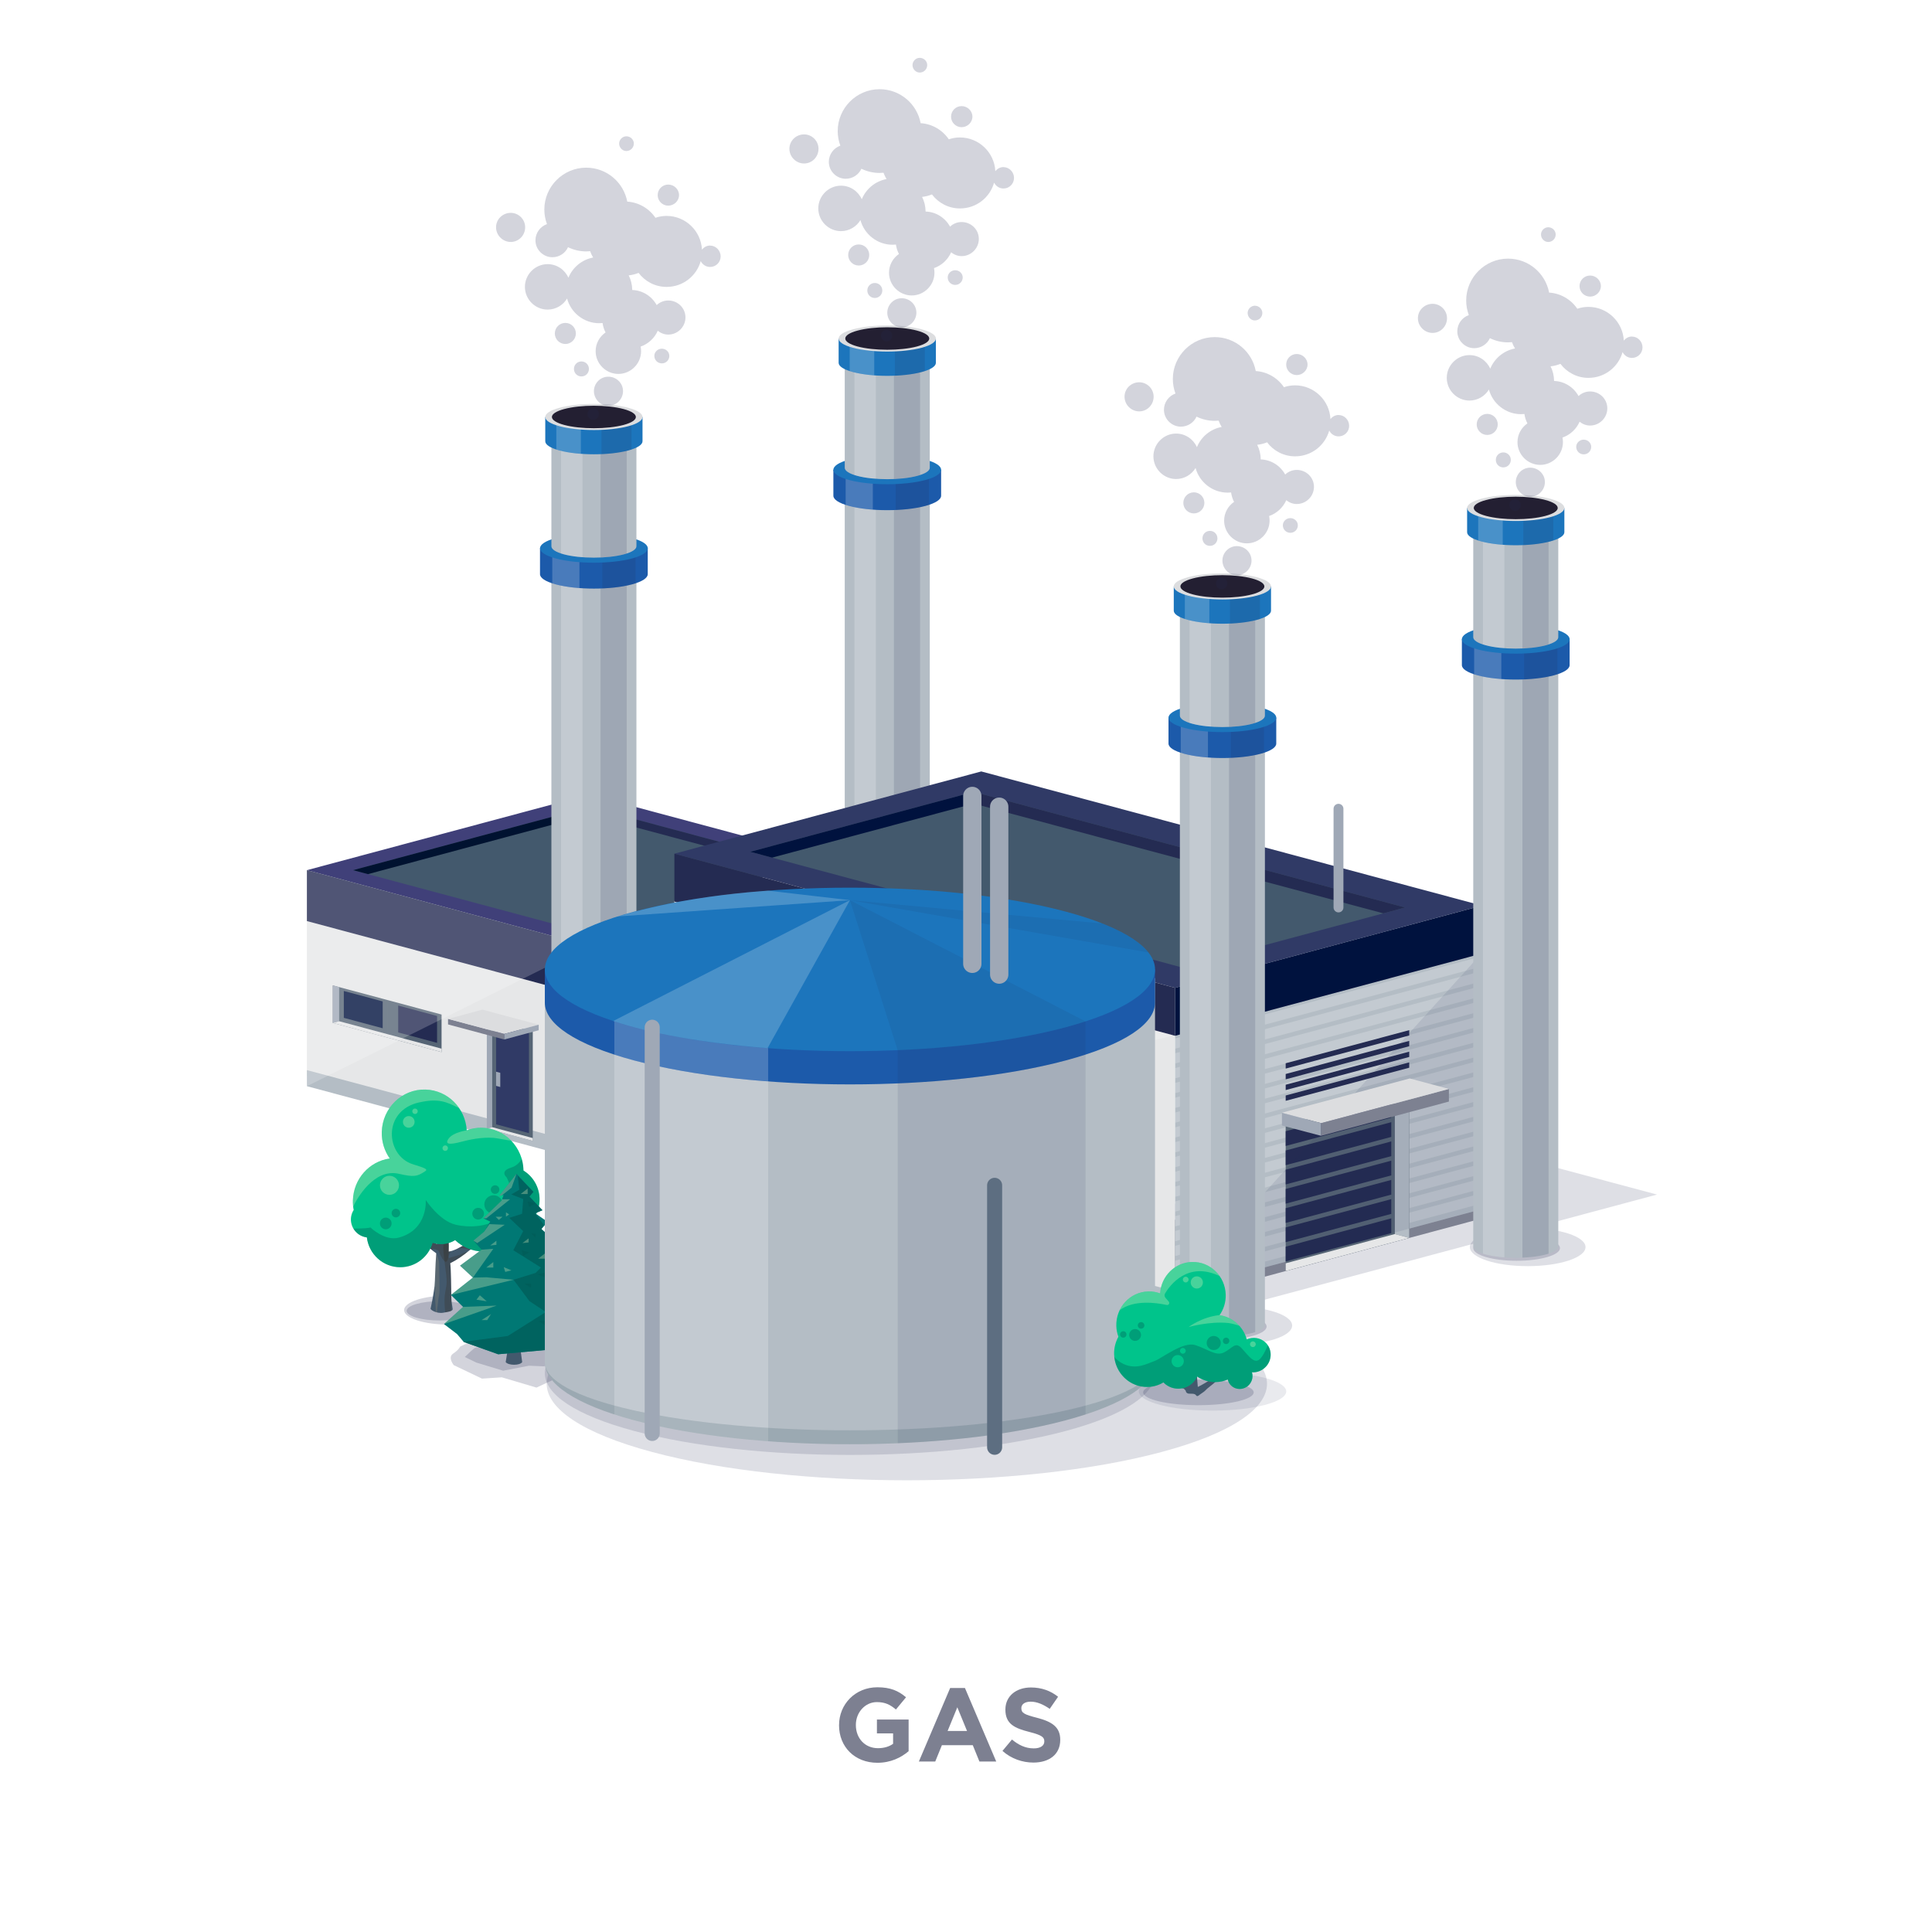 <?xml version="1.0" encoding="UTF-8"?><svg xmlns="http://www.w3.org/2000/svg" xmlns:xlink="http://www.w3.org/1999/xlink" viewBox="0 0 768 768"><defs><style>.cls-1,.cls-2{fill:#fff;}.cls-1,.cls-3,.cls-4,.cls-5{opacity:.2;}.cls-6{fill:#001230;}.cls-7{clip-path:url(#clippath-6);}.cls-8{clip-path:url(#clippath-7);}.cls-9{clip-path:url(#clippath-17);}.cls-10{clip-path:url(#clippath-15);}.cls-11{clip-path:url(#clippath-18);}.cls-12{clip-path:url(#clippath-4);}.cls-13{fill:#1c5aaa;}.cls-14{fill:#00c48b;}.cls-15,.cls-16{opacity:.3;}.cls-16{fill:#f1f3be;}.cls-17{fill:#7d8191;}.cls-18{clip-path:url(#clippath-9);}.cls-19{clip-path:url(#clippath-10);}.cls-3{fill:#2f1d00;}.cls-3,.cls-4,.cls-20,.cls-21{mix-blend-mode:multiply;}.cls-22{fill:#404079;}.cls-23{clip-path:url(#clippath-11);}.cls-24{fill:#f0f1f2;}.cls-25{fill:#231f32;}.cls-4,.cls-20,.cls-21,.cls-26{fill:#242b52;}.cls-27{fill:#00123e;}.cls-28{clip-path:url(#clippath-1);}.cls-29{stroke-width:3.92px;}.cls-29,.cls-30,.cls-31,.cls-32{fill:none;stroke-linecap:round;stroke-miterlimit:10;}.cls-29,.cls-30,.cls-32{stroke:#9fa8b6;}.cls-33{isolation:isolate;}.cls-34{clip-path:url(#clippath-5);}.cls-20{opacity:.15;}.cls-35{clip-path:url(#clippath-8);}.cls-36{fill:#c7c8cf;}.cls-37{clip-path:url(#clippath-3);}.cls-30{stroke-width:7.28px;}.cls-38{clip-path:url(#clippath-12);}.cls-39{fill:#43596d;}.cls-40{clip-path:url(#clippath-14);}.cls-41{fill:#b4bdc5;}.cls-42{fill:#9fa8b6;}.cls-43{fill:#7d8091;}.cls-31{stroke:#5d6e81;}.cls-31,.cls-32{stroke-width:5.98px;}.cls-21{opacity:.1;}.cls-44{fill:#007874;}.cls-45{fill:#0e3641;}.cls-45,.cls-46{opacity:.5;}.cls-47{fill:#1c75bc;}.cls-48{fill:#ffde96;opacity:.13;}.cls-49{fill:#566575;}.cls-50{fill:#005a56;opacity:.71;}.cls-51{clip-path:url(#clippath-16);}.cls-52{clip-path:url(#clippath-2);}.cls-53{clip-path:url(#clippath-13);}.cls-54{fill:#303a66;}.cls-55{clip-path:url(#clippath);}.cls-56{fill:#e6e7e8;}.cls-57{fill:#dcdddf;}.cls-58{opacity:.82;}</style><clipPath id="clippath"><path class="cls-41" d="M335.8,189.09v239.03h0c0,1.16,1.65,2.32,4.95,3.2,6.6,1.77,17.3,1.77,23.9,0,3.3-.88,4.95-2.04,4.95-3.2v-239.03h-33.79Z"/></clipPath><clipPath id="clippath-1"><path class="cls-13" d="M331.28,186.75v10.31h0c0,1.47,2.09,2.94,6.27,4.06,8.36,2.24,21.93,2.24,30.29,0,4.18-1.12,6.27-2.59,6.27-4.06v-10.31h-42.84Z"/></clipPath><clipPath id="clippath-2"><path class="cls-41" d="M335.8,137.64v48.32h0c0,1.16,1.65,2.32,4.95,3.2,6.6,1.77,17.3,1.77,23.9,0,3.3-.88,4.95-2.04,4.95-3.2v-48.32h-33.79Z"/></clipPath><clipPath id="clippath-3"><path class="cls-47" d="M333.37,134.58v9.65h0c0,1.33,1.89,2.65,5.66,3.66,7.55,2.02,19.79,2.02,27.34,0,3.78-1.01,5.66-2.34,5.66-3.66v-9.65h-38.67Z"/></clipPath><clipPath id="clippath-4"><path class="cls-41" d="M219.19,220.28v239.03h0c0,1.16,1.65,2.32,4.95,3.2,6.6,1.77,17.3,1.77,23.9,0,3.3-.88,4.95-2.04,4.95-3.2v-239.03h-33.79Z"/></clipPath><clipPath id="clippath-5"><path class="cls-13" d="M214.66,217.93v10.31h0c0,1.47,2.09,2.94,6.27,4.06,8.36,2.24,21.92,2.24,30.29,0,4.18-1.12,6.27-2.59,6.27-4.06v-10.31h-42.84Z"/></clipPath><clipPath id="clippath-6"><path class="cls-41" d="M219.19,168.83v48.32h0c0,1.16,1.65,2.32,4.95,3.2,6.6,1.77,17.3,1.77,23.9,0,3.3-.88,4.95-2.04,4.95-3.2v-48.32h-33.79Z"/></clipPath><clipPath id="clippath-7"><path class="cls-47" d="M216.75,165.76v9.65h0c0,1.33,1.89,2.65,5.66,3.66,7.55,2.02,19.79,2.02,27.34,0,3.77-1.01,5.66-2.34,5.66-3.66v-9.65h-38.67Z"/></clipPath><clipPath id="clippath-8"><path class="cls-39" d="M178.36,497.52c.05-1.71.06-3.06-.08-5.21,4.8-1.65,7.59-14.94,7.59-14.94-3.62,7.77-6.52,11.75-8.02,12.17-.17-1.67-.38-5.64-.47-7.31-.08-1.48-.18-2.87-.37-4.02-.31-1.82.61-9.98-.2-10.75,0,0-1.51,11.95-2.14,10.62-1.98-4.15-3.06-4.78-5.42-8.3-.29-.44,5.42,11.66,5.36,12.34-.24,2.73-.55,6.68-.93,12.41-1.78-1-4.51-2.93-6.02-4.22,1.04-3.53-2.29-10.48-2.29-10.48.1,3.74,1.53,8.72.86,9.18-1.47-1.74-8.81-7.23-10.55-9.49,0,0,10.27,13.48,17.73,18.69-.35,4.38-.48,11.59-.66,12.99-.38,2.92-.96,6.3-1.55,8.85-.45.53,2.37,2.24,4.98,1.78,2.4-.42,4.14-.68,3.73-1.78-.14-1.27-.46-2.47-.49-3.83-.06-2.69-.13-12.18-.45-14.07,10.84-5.39,19.95-18.38,19.95-18.38-7.79,7.62-17.31,13.49-20.55,13.75Z"/></clipPath><clipPath id="clippath-9"><path class="cls-41" d="M585.64,256.44v239.03h0c0,1.16,1.65,2.32,4.95,3.2,6.6,1.77,17.3,1.77,23.9,0,3.3-.88,4.95-2.04,4.95-3.2v-239.03h-33.79Z"/></clipPath><clipPath id="clippath-10"><path class="cls-13" d="M581.12,254.09v10.31h0c0,1.47,2.09,2.94,6.27,4.06,8.36,2.24,21.92,2.24,30.29,0,4.18-1.12,6.27-2.59,6.27-4.06v-10.31h-42.84Z"/></clipPath><clipPath id="clippath-11"><path class="cls-41" d="M585.64,204.99v48.32h0c0,1.16,1.65,2.32,4.95,3.2,6.6,1.77,17.3,1.77,23.9,0,3.3-.88,4.95-2.04,4.95-3.2v-48.32h-33.79Z"/></clipPath><clipPath id="clippath-12"><path class="cls-47" d="M583.2,201.92v9.65h0c0,1.33,1.89,2.65,5.66,3.66,7.55,2.02,19.79,2.02,27.34,0,3.77-1.01,5.66-2.34,5.66-3.66v-9.65h-38.67Z"/></clipPath><clipPath id="clippath-13"><path class="cls-41" d="M469.02,287.63v239.03h0c0,1.16,1.65,2.32,4.95,3.2,6.6,1.77,17.3,1.77,23.9,0,3.3-.88,4.95-2.04,4.95-3.2v-239.03h-33.79Z"/></clipPath><clipPath id="clippath-14"><path class="cls-13" d="M464.5,285.28v10.31h0c0,1.47,2.09,2.94,6.27,4.06,8.36,2.24,21.93,2.24,30.29,0,4.18-1.12,6.27-2.59,6.27-4.06v-10.31h-42.84Z"/></clipPath><clipPath id="clippath-15"><path class="cls-41" d="M469.02,236.18v48.32h0c0,1.16,1.65,2.32,4.95,3.2,6.6,1.77,17.3,1.77,23.9,0,3.3-.88,4.95-2.04,4.95-3.2v-48.32h-33.79Z"/></clipPath><clipPath id="clippath-16"><path class="cls-47" d="M466.59,233.11v9.65h0c0,1.33,1.89,2.65,5.66,3.66,7.55,2.02,19.79,2.02,27.34,0,3.78-1.01,5.66-2.34,5.66-3.66v-9.65h-38.67Z"/></clipPath><clipPath id="clippath-17"><path class="cls-41" d="M216.58,388.84v152.78h0c0,8.32,11.84,16.63,35.52,22.98,47.37,12.69,124.16,12.69,171.52,0,23.68-6.35,35.52-14.66,35.52-22.98v-152.78h-242.57Z"/></clipPath><clipPath id="clippath-18"><path class="cls-13" d="M216.58,385.36v13.21h0c0,8.32,11.84,16.63,35.52,22.98,47.37,12.69,124.16,12.69,171.52,0,23.68-6.35,35.52-14.66,35.52-22.98v-13.21h-242.57Z"/></clipPath></defs><g class="cls-33"><g id="Layer_1"><rect class="cls-2" width="768" height="768"/><polygon class="cls-20" points="331.46 400.29 234.19 426.35 234.19 461.84 265.58 461.84 413.42 422.22 331.46 400.29"/><polygon class="cls-41" points="346.37 427.65 234.19 457.71 234.19 375.96 346.37 345.9 346.37 427.65"/><polygon class="cls-56" points="122.01 427.65 234.19 457.71 234.19 375.96 122.01 345.9 122.01 427.65"/><polygon class="cls-22" points="346.37 345.9 234.19 315.84 122.01 345.9 234.19 375.96 346.37 345.9"/><polygon class="cls-39" points="328.03 345.9 234.19 320.75 140.35 345.9 234.19 371.04 328.03 345.9"/><polygon class="cls-42" points="234.19 461.84 346.37 431.78 346.37 425.39 234.19 455.44 234.19 461.84"/><polygon class="cls-41" points="234.19 461.84 122.01 431.78 122.01 425.39 234.19 455.44 234.19 461.84"/><polygon class="cls-27" points="234.19 396.2 346.37 366.14 346.37 345.9 234.19 375.96 234.19 396.2"/><polygon class="cls-26" points="234.19 396.2 122.01 366.14 122.01 345.9 234.19 375.96 234.19 396.2"/><polygon class="cls-6" points="234.19 320.75 140.35 345.9 146.26 347.48 234.19 323.92 234.19 320.75"/><polygon class="cls-26" points="234.19 320.75 328.03 345.9 322.12 347.48 234.19 323.92 234.19 320.75"/><polygon class="cls-49" points="153.91 412.42 132.29 406.63 132.29 391.71 153.91 397.5 153.91 412.42"/><polygon class="cls-42" points="132.29 391.71 132.29 406.63 134.82 405.95 134.82 392.39 132.29 391.71"/><polygon class="cls-56" points="153.91 412.42 132.29 406.63 134.82 405.95 153.91 411.07 153.91 412.42"/><polygon class="cls-27" points="152.12 408.75 136.67 404.61 136.67 393.93 152.12 398.07 152.12 408.75"/><polygon class="cls-49" points="175.53 418.22 153.91 412.42 153.91 397.5 175.53 403.3 175.53 418.22"/><polygon class="cls-56" points="175.53 418.22 153.91 412.42 153.91 411.07 175.53 416.86 175.53 418.22"/><polygon class="cls-26" points="173.74 414.55 158.29 410.41 158.29 399.72 173.74 403.86 173.74 414.55"/><polygon class="cls-49" points="211.79 453.54 193.53 448.64 193.53 405.15 211.79 410.04 211.79 453.54"/><polygon class="cls-42" points="193.53 405.15 193.53 448.64 195.66 448.07 195.66 405.72 193.53 405.15"/><polygon class="cls-56" points="211.79 453.54 193.53 448.64 195.66 448.07 211.79 452.4 211.79 453.54"/><polygon class="cls-54" points="210.27 450.44 197.22 446.94 197.22 407.02 210.27 410.52 210.27 450.44"/><polygon class="cls-42" points="198.86 432.1 197.19 431.65 197.19 426.02 198.86 426.46 198.86 432.1"/><polygon class="cls-17" points="178.1 405.02 200.45 411 200.45 413.21 178.1 407.23 178.1 405.02"/><polygon class="cls-57" points="178.1 405.02 200.45 411 214.14 407.33 191.79 401.35 178.1 405.02"/><polygon class="cls-42" points="214.14 407.33 214.14 409.54 200.45 413.21 200.45 411 214.14 407.33"/><polygon class="cls-21" points="346.37 345.9 346.37 431.77 234.19 461.84 346.37 345.9"/><polygon class="cls-1" points="122.01 431.78 234.19 375.96 122.01 345.9 122.01 431.78"/><path class="cls-20" d="M380.43,428.39c0,4.18-10.29,7.57-22.99,7.57s-22.99-3.39-22.99-7.57,10.29-7.57,22.99-7.57,22.99,3.39,22.99,7.57Z"/><path class="cls-4" d="M370.28,428.79c0,2.79-7.72,5.05-17.24,5.05s-17.24-2.26-17.24-5.05,7.72-5.05,17.24-5.05,17.24,2.26,17.24,5.05Z"/><path class="cls-41" d="M335.8,189.09v239.03h0c0,1.16,1.65,2.32,4.95,3.2,6.6,1.77,17.3,1.77,23.9,0,3.3-.88,4.95-2.04,4.95-3.2v-239.03h-33.79Z"/><g class="cls-55"><rect class="cls-20" x="355.34" y="189.09" width="10.4" height="243.56"/><rect class="cls-1" x="339.65" y="189.09" width="8.52" height="243.56"/></g><path class="cls-36" d="M340.75,185.89c6.6-1.77,17.3-1.77,23.9,0,6.6,1.77,6.6,4.63,0,6.4-6.6,1.77-17.3,1.77-23.9,0-6.6-1.77-6.6-4.63,0-6.4Z"/><path class="cls-13" d="M331.28,186.75v10.31h0c0,1.47,2.09,2.94,6.27,4.06,8.36,2.24,21.93,2.24,30.29,0,4.18-1.12,6.27-2.59,6.27-4.06v-10.31h-42.84Z"/><g class="cls-28"><rect class="cls-20" x="356.05" y="186.74" width="13.19" height="16.04"/><rect class="cls-1" x="336.16" y="186.74" width="10.8" height="16.04"/></g><path class="cls-47" d="M337.55,182.69c8.36-2.24,21.93-2.24,30.29,0,8.36,2.24,8.36,5.87,0,8.12-8.36,2.24-21.92,2.24-30.29,0-8.36-2.24-8.36-5.87,0-8.12Z"/><path class="cls-41" d="M335.8,137.64v48.32h0c0,1.16,1.65,2.32,4.95,3.2,6.6,1.77,17.3,1.77,23.9,0,3.3-.88,4.95-2.04,4.95-3.2v-48.32h-33.79Z"/><g class="cls-52"><rect class="cls-20" x="355.34" y="137.64" width="10.4" height="52.84"/><rect class="cls-1" x="339.65" y="137.64" width="8.52" height="52.84"/></g><path class="cls-36" d="M340.75,134.44c6.6-1.77,17.3-1.77,23.9,0,6.6,1.77,6.6,4.63,0,6.4-6.6,1.77-17.3,1.77-23.9,0-6.6-1.77-6.6-4.63,0-6.4Z"/><path class="cls-47" d="M333.37,134.58v9.65h0c0,1.33,1.89,2.65,5.66,3.66,7.55,2.02,19.79,2.02,27.34,0,3.78-1.01,5.66-2.34,5.66-3.66v-9.65h-38.67Z"/><g class="cls-37"><rect class="cls-20" x="355.72" y="134.57" width="11.91" height="14.83"/><rect class="cls-1" x="337.77" y="134.57" width="9.75" height="14.83"/></g><path class="cls-57" d="M339.03,130.91c7.55-2.02,19.79-2.02,27.34,0s7.55,5.3,0,7.33-19.79,2.02-27.34,0-7.55-5.3,0-7.33Z"/><path class="cls-25" d="M340.9,131.41c6.52-1.75,17.08-1.75,23.6,0s6.52,4.58,0,6.32-17.08,1.75-23.6,0c-6.52-1.75-6.52-4.58,0-6.32Z"/><path class="cls-4" d="M345.54,101.36c0,2.31-1.87,4.19-4.18,4.19s-4.19-1.87-4.19-4.19,1.87-4.19,4.19-4.19,4.18,1.88,4.18,4.19ZM358.44,118.55c-3.2,0-5.73,2.65-5.73,5.74s2.54,5.84,5.73,5.84,5.84-2.64,5.84-5.84-2.65-5.74-5.84-5.74ZM347.75,112.49c-1.66,0-2.98,1.32-2.98,2.98s1.32,2.98,2.98,2.98,2.98-1.32,2.98-2.98-1.32-2.98-2.98-2.98ZM398.89,66.42c-1.31,0-2.46.65-3.23,1.63-.36-7.4-6.49-13.41-14.07-13.41-1.55,0-3.03.26-4.42.74-2.49-3.66-6.56-6.13-11.2-6.42-1.46-7.66-8.16-13.5-16.33-13.5-9.15,0-16.64,7.49-16.64,16.64,0,2.04.38,3.99,1.05,5.8-2.62.92-4.58,3.45-4.58,6.43,0,3.75,3.09,6.73,6.72,6.73,2.77,0,5.16-1.63,6.23-3.98,2.19,1.06,4.63,1.67,7.22,1.67.53,0,1.05-.04,1.56-.08.32.87.73,1.72,1.21,2.51-4.47.83-8.16,3.92-9.84,8.03-1.41-3.17-4.59-5.4-8.26-5.4-4.96,0-9.03,4.08-9.03,9.04s4.07,9.03,9.03,9.03c3.26,0,6.15-1.77,7.73-4.39,1.5,5.59,6.66,9.8,12.77,9.8.45,0,.9-.02,1.34-.07.18,1.33.59,2.6,1.19,3.74-2.38,1.63-3.95,4.37-3.95,7.45,0,4.96,4.08,9.04,9.03,9.04s9.04-4.08,9.04-9.04c0-.63-.06-1.24-.18-1.83,3.04-1.05,5.51-3.35,6.81-6.29,1.15.93,2.58,1.52,4.18,1.52,3.74,0,6.83-3.08,6.83-6.83s-3.09-6.72-6.83-6.72c-1.8,0-3.41.7-4.61,1.83-1.91-3.49-5.56-5.88-9.72-6-.02-2.1-.52-4.06-1.4-5.82,1.38-.14,2.7-.49,3.93-.98,2.56,3.39,6.59,5.57,11.13,5.57,6.49,0,11.9-4.33,13.57-10.26.68,1.38,2.09,2.33,3.73,2.33,2.32,0,4.19-1.87,4.19-4.19s-1.87-4.3-4.19-4.3ZM379.71,107.42c-1.66,0-2.98,1.32-2.98,2.86,0,1.66,1.32,2.98,2.98,2.98s2.98-1.32,2.98-2.98c0-1.55-1.33-2.86-2.98-2.86ZM319.64,53.42c-3.19,0-5.84,2.53-5.84,5.73s2.65,5.84,5.84,5.84,5.73-2.65,5.73-5.84-2.64-5.73-5.73-5.73ZM382.25,50.56c2.31,0,4.3-1.88,4.3-4.19s-1.98-4.19-4.3-4.19-4.19,1.88-4.19,4.19,1.88,4.19,4.19,4.19ZM365.61,28.84c1.65,0,2.97-1.32,2.97-2.98,0-1.54-1.32-2.87-2.97-2.87-1.55,0-2.87,1.33-2.87,2.87,0,1.65,1.32,2.98,2.87,2.98ZM352.38,131.12c-1.21,0-2.21.99-2.21,2.31,0,1.21.99,2.31,2.21,2.31,1.32,0,2.31-1.1,2.31-2.31,0-1.32-.99-2.31-2.31-2.31Z"/><path class="cls-20" d="M263.81,459.58c0,4.18-10.29,7.57-22.99,7.57s-22.99-3.39-22.99-7.57,10.29-7.57,22.99-7.57,22.99,3.39,22.99,7.57Z"/><path class="cls-4" d="M253.66,459.97c0,2.79-7.72,5.05-17.24,5.05s-17.24-2.26-17.24-5.05,7.72-5.05,17.24-5.05,17.24,2.26,17.24,5.05Z"/><path class="cls-41" d="M219.19,220.28v239.03h0c0,1.16,1.65,2.32,4.95,3.2,6.6,1.77,17.3,1.77,23.9,0,3.3-.88,4.95-2.04,4.95-3.2v-239.03h-33.79Z"/><g class="cls-12"><rect class="cls-20" x="238.72" y="220.28" width="10.4" height="243.56"/><rect class="cls-1" x="223.03" y="220.28" width="8.52" height="243.56"/></g><path class="cls-36" d="M224.13,217.08c6.6-1.77,17.3-1.77,23.9,0,6.6,1.77,6.6,4.63,0,6.4-6.6,1.77-17.3,1.77-23.9,0-6.6-1.77-6.6-4.63,0-6.4Z"/><path class="cls-13" d="M214.66,217.93v10.31h0c0,1.47,2.09,2.94,6.27,4.06,8.36,2.24,21.92,2.24,30.29,0,4.18-1.12,6.27-2.59,6.27-4.06v-10.31h-42.84Z"/><g class="cls-34"><rect class="cls-20" x="239.43" y="217.93" width="13.19" height="16.04"/><rect class="cls-1" x="219.54" y="217.93" width="10.8" height="16.04"/></g><path class="cls-47" d="M220.94,213.88c8.36-2.24,21.93-2.24,30.29,0s8.36,5.87,0,8.12c-8.36,2.24-21.93,2.24-30.29,0-8.36-2.24-8.36-5.87,0-8.12Z"/><path class="cls-41" d="M219.19,168.83v48.32h0c0,1.16,1.65,2.32,4.95,3.2,6.6,1.77,17.3,1.77,23.9,0,3.3-.88,4.95-2.04,4.95-3.2v-48.32h-33.79Z"/><g class="cls-7"><rect class="cls-20" x="238.72" y="168.83" width="10.4" height="52.84"/><rect class="cls-1" x="223.03" y="168.83" width="8.52" height="52.84"/></g><path class="cls-36" d="M224.13,165.63c6.6-1.77,17.3-1.77,23.9,0,6.6,1.77,6.6,4.63,0,6.4-6.6,1.77-17.3,1.77-23.9,0-6.6-1.77-6.6-4.63,0-6.4Z"/><path class="cls-47" d="M216.75,165.76v9.65h0c0,1.33,1.89,2.65,5.66,3.66,7.55,2.02,19.79,2.02,27.34,0,3.77-1.01,5.66-2.34,5.66-3.66v-9.65h-38.67Z"/><g class="cls-8"><rect class="cls-20" x="239.11" y="165.76" width="11.91" height="14.83"/><rect class="cls-1" x="221.15" y="165.76" width="9.75" height="14.83"/></g><path class="cls-57" d="M222.41,162.1c7.55-2.02,19.79-2.02,27.34,0,7.55,2.02,7.55,5.3,0,7.33-7.55,2.02-19.79,2.02-27.34,0-7.55-2.02-7.55-5.3,0-7.33Z"/><path class="cls-25" d="M224.28,162.6c6.52-1.75,17.08-1.75,23.6,0s6.52,4.58,0,6.32-17.08,1.75-23.6,0-6.52-4.58,0-6.32Z"/><path class="cls-4" d="M228.92,132.55c0,2.31-1.87,4.19-4.18,4.19s-4.19-1.87-4.19-4.19,1.87-4.19,4.19-4.19,4.18,1.88,4.18,4.19ZM241.82,149.74c-3.2,0-5.73,2.65-5.73,5.74s2.54,5.84,5.73,5.84,5.84-2.64,5.84-5.84-2.65-5.74-5.84-5.74ZM231.13,143.68c-1.66,0-2.98,1.32-2.98,2.98s1.32,2.98,2.98,2.98,2.98-1.32,2.98-2.98-1.32-2.98-2.98-2.98ZM282.27,97.61c-1.31,0-2.46.65-3.23,1.63-.36-7.4-6.49-13.41-14.07-13.41-1.55,0-3.03.26-4.42.74-2.49-3.66-6.56-6.13-11.2-6.42-1.46-7.66-8.16-13.5-16.33-13.5-9.15,0-16.64,7.49-16.64,16.64,0,2.04.38,3.99,1.05,5.8-2.62.92-4.58,3.45-4.58,6.43,0,3.75,3.09,6.73,6.72,6.73,2.77,0,5.16-1.63,6.23-3.98,2.19,1.06,4.63,1.67,7.22,1.67.53,0,1.05-.04,1.56-.08.32.87.73,1.72,1.21,2.51-4.47.83-8.16,3.92-9.84,8.03-1.41-3.17-4.59-5.4-8.26-5.4-4.96,0-9.03,4.08-9.03,9.04s4.07,9.03,9.03,9.03c3.26,0,6.15-1.77,7.73-4.39,1.5,5.59,6.66,9.8,12.77,9.8.45,0,.9-.02,1.34-.07.18,1.33.59,2.6,1.19,3.74-2.38,1.63-3.95,4.37-3.95,7.45,0,4.96,4.08,9.04,9.03,9.04s9.04-4.08,9.04-9.04c0-.63-.06-1.24-.18-1.83,3.04-1.05,5.51-3.35,6.81-6.29,1.15.93,2.58,1.52,4.18,1.52,3.74,0,6.83-3.08,6.83-6.83s-3.09-6.72-6.83-6.72c-1.8,0-3.41.7-4.61,1.83-1.91-3.49-5.56-5.88-9.72-6-.02-2.1-.52-4.06-1.4-5.82,1.38-.14,2.7-.49,3.93-.98,2.56,3.39,6.59,5.57,11.13,5.57,6.49,0,11.9-4.33,13.57-10.26.68,1.38,2.09,2.33,3.73,2.33,2.32,0,4.19-1.87,4.19-4.19s-1.87-4.3-4.19-4.3ZM263.09,138.61c-1.66,0-2.98,1.32-2.98,2.86,0,1.66,1.32,2.98,2.98,2.98s2.98-1.32,2.98-2.98c0-1.55-1.33-2.86-2.98-2.86ZM203.03,84.61c-3.19,0-5.84,2.53-5.84,5.73s2.65,5.84,5.84,5.84,5.73-2.65,5.73-5.84-2.64-5.73-5.73-5.73ZM265.63,81.75c2.31,0,4.3-1.88,4.3-4.19s-1.98-4.19-4.3-4.19-4.19,1.88-4.19,4.19,1.88,4.19,4.19,4.19ZM248.99,60.03c1.65,0,2.97-1.32,2.97-2.98,0-1.54-1.32-2.87-2.97-2.87-1.55,0-2.87,1.33-2.87,2.87,0,1.65,1.32,2.98,2.87,2.98ZM235.76,162.31c-1.21,0-2.21.99-2.21,2.31,0,1.21.99,2.31,2.21,2.31,1.32,0,2.31-1.1,2.31-2.31,0-1.32-.99-2.31-2.31-2.31Z"/><polygon class="cls-20" points="569.56 451.01 463.78 479.35 463.78 517.94 497.92 517.94 658.68 474.86 569.56 451.01"/><polygon class="cls-17" points="587.47 452.6 587.47 484.79 463.78 517.94 463.78 485.75 587.47 452.6"/><polygon class="cls-41" points="269.76 433.76 463.78 485.75 463.78 517.94 269.76 465.95 269.76 433.76"/><polygon class="cls-56" points="268.08 358.15 467.13 411.48 467.13 513.34 268.08 460.01 268.08 358.15"/><polygon class="cls-24" points="268.08 358.15 467.13 411.48 589.12 378.79 390.07 325.46 268.08 358.15"/><polygon class="cls-41" points="589.12 378.79 589.12 480.65 467.13 513.34 467.13 411.48 589.12 378.79"/><g class="cls-5"><polygon class="cls-2" points="589.12 474.31 589.12 478.38 467.13 511.07 467.13 507 589.12 474.31"/><polygon class="cls-2" points="589.12 468.43 589.12 472.5 467.13 505.19 467.13 501.12 589.12 468.43"/><polygon class="cls-2" points="589.12 462.54 589.12 466.61 467.13 499.3 467.13 495.23 589.12 462.54"/><polygon class="cls-2" points="589.12 456.65 589.12 460.72 467.13 493.41 467.13 489.34 589.12 456.65"/><polygon class="cls-2" points="589.12 450.76 589.12 454.83 467.13 487.52 467.13 483.46 589.12 450.76"/><polygon class="cls-2" points="589.12 444.88 589.12 448.95 467.13 481.64 467.13 477.57 589.12 444.88"/><polygon class="cls-2" points="589.12 438.99 589.12 443.06 467.13 475.75 467.13 471.68 589.12 438.99"/><polygon class="cls-2" points="589.12 433.1 589.12 437.17 467.13 469.86 467.13 465.79 589.12 433.1"/><polygon class="cls-2" points="589.12 427.21 589.12 431.28 467.13 463.98 467.13 459.91 589.12 427.21"/><polygon class="cls-2" points="589.12 421.33 589.12 425.4 467.13 458.09 467.13 454.02 589.12 421.33"/><polygon class="cls-2" points="589.12 415.44 589.12 419.51 467.13 452.2 467.13 448.13 589.12 415.44"/><polygon class="cls-2" points="589.12 409.55 589.12 413.62 467.13 446.31 467.13 442.24 589.12 409.55"/><polygon class="cls-2" points="589.12 403.66 589.12 407.73 467.13 440.43 467.13 436.36 589.12 403.66"/><polygon class="cls-2" points="589.12 397.78 589.12 401.85 467.13 434.54 467.13 430.47 589.12 397.78"/><polygon class="cls-2" points="589.12 391.89 589.12 395.96 467.13 428.65 467.13 424.58 589.12 391.89"/><polygon class="cls-2" points="589.12 386 589.12 390.07 467.13 422.76 467.13 418.69 589.12 386"/><polygon class="cls-2" points="589.12 380.11 589.12 384.18 467.13 416.88 467.13 412.81 589.12 380.11"/></g><polygon class="cls-49" points="424.58 449.52 397.28 442.2 397.28 426.27 424.58 433.59 424.58 449.52"/><polygon class="cls-42" points="397.28 426.27 397.28 442.2 400.46 441.35 400.46 427.13 397.28 426.27"/><polygon class="cls-56" points="424.58 449.52 397.28 442.2 400.46 441.35 424.58 447.81 424.58 449.52"/><polygon class="cls-27" points="422.31 444.88 402.8 439.65 402.8 429.08 422.31 434.3 422.31 444.88"/><polygon class="cls-49" points="451.88 456.83 424.58 449.52 424.58 433.59 451.88 440.9 451.88 456.83"/><polygon class="cls-56" points="451.88 456.83 424.58 449.52 424.58 447.81 451.88 455.12 451.88 456.83"/><polygon class="cls-27" points="449.61 452.2 430.1 446.97 430.1 436.39 449.61 441.62 449.61 452.2"/><polygon class="cls-49" points="363.5 433.15 336.2 425.84 336.2 409.91 363.5 417.22 363.5 433.15"/><polygon class="cls-42" points="336.2 409.91 336.2 425.84 339.38 424.98 339.38 410.76 336.2 409.91"/><polygon class="cls-56" points="363.5 433.15 336.2 425.84 339.38 424.98 363.5 431.44 363.5 433.15"/><polygon class="cls-27" points="361.23 428.52 341.72 423.29 341.72 412.71 361.23 417.94 361.23 428.52"/><polygon class="cls-49" points="390.8 440.47 363.5 433.15 363.5 417.22 390.8 424.54 390.8 440.47"/><polygon class="cls-56" points="390.8 440.47 363.5 433.15 363.5 431.44 390.8 438.76 390.8 440.47"/><polygon class="cls-26" points="388.53 435.83 369.02 430.61 369.02 420.03 388.53 425.26 388.53 435.83"/><polygon class="cls-49" points="302.42 416.79 275.11 409.47 275.11 393.54 302.42 400.86 302.42 416.79"/><polygon class="cls-42" points="275.11 393.54 275.11 409.47 278.3 408.62 278.3 394.4 275.11 393.54"/><polygon class="cls-56" points="302.42 416.79 275.11 409.47 278.3 408.62 302.42 415.08 302.42 416.79"/><polygon class="cls-27" points="300.15 412.15 280.64 406.93 280.64 396.35 300.15 401.58 300.15 412.15"/><polygon class="cls-49" points="329.72 424.1 302.42 416.79 302.42 400.86 329.72 408.17 329.72 424.1"/><polygon class="cls-56" points="329.72 424.1 302.42 416.79 302.42 415.08 329.72 422.4 329.72 424.1"/><polygon class="cls-27" points="327.45 419.47 307.94 414.24 307.94 403.66 327.45 408.89 327.45 419.47"/><polygon class="cls-26" points="451.88 485.97 433.01 480.91 433.01 479.03 451.88 484.09 451.88 485.97"/><polygon class="cls-26" points="451.88 489.99 433.01 484.94 433.01 483.06 451.88 488.11 451.88 489.99"/><polygon class="cls-26" points="451.88 502.07 433.01 497.01 433.01 495.14 451.88 500.19 451.88 502.07"/><polygon class="cls-26" points="451.88 498.04 433.01 492.99 433.01 491.11 451.88 496.17 451.88 498.04"/><polygon class="cls-26" points="451.88 494.02 433.01 488.96 433.01 487.08 451.88 492.14 451.88 494.02"/><polygon class="cls-26" points="511.08 437.59 560.19 424.43 560.19 422.31 511.08 435.47 511.08 437.59"/><polygon class="cls-26" points="511.08 433.32 560.19 420.16 560.19 418.04 511.08 431.2 511.08 433.32"/><polygon class="cls-26" points="511.08 429.05 560.19 415.89 560.19 413.77 511.08 426.93 511.08 429.05"/><polygon class="cls-26" points="511.08 424.78 560.19 411.62 560.19 409.5 511.08 422.66 511.08 424.78"/><polygon class="cls-49" points="511.08 505.25 560.19 492.09 560.19 434.01 511.08 447.18 511.08 505.25"/><polygon class="cls-41" points="560.19 434.01 560.19 492.09 554.47 490.55 554.47 435.55 560.19 434.01"/><polygon class="cls-56" points="511.08 505.25 560.19 492.09 554.47 490.55 511.08 502.18 511.08 505.25"/><polygon class="cls-26" points="553.05 484.32 553.05 490.17 511.08 501.42 511.08 495.57 553.05 484.32"/><polygon class="cls-26" points="553.05 476.67 553.05 482.53 511.08 493.78 511.08 487.92 553.05 476.67"/><polygon class="cls-26" points="553.05 469.03 553.05 474.88 511.08 486.13 511.08 480.27 553.05 469.03"/><polygon class="cls-26" points="553.05 461.38 553.05 467.23 511.08 478.48 511.08 472.63 553.05 461.38"/><polygon class="cls-26" points="553.05 453.73 553.05 459.58 511.08 470.83 511.08 464.98 553.05 453.73"/><polygon class="cls-26" points="553.05 446.08 553.05 451.94 511.08 463.18 511.08 457.33 553.05 446.08"/><polygon class="cls-26" points="553.05 438.43 553.05 444.29 511.08 455.54 511.08 449.68 553.05 438.43"/><polygon class="cls-1" points="268.08 358.15 467.13 411.48 268.08 460.01 268.08 358.15"/><polygon class="cls-21" points="589.12 378.79 589.12 480.65 467.13 513.34 589.12 378.79"/><polygon class="cls-17" points="575.96 432.87 525.16 446.48 525.16 451.51 575.96 437.89 575.96 432.87"/><polygon class="cls-57" points="575.96 432.87 525.16 446.48 509.59 442.31 560.39 428.7 575.96 432.87"/><polygon class="cls-42" points="509.59 442.38 509.59 447.4 525.16 451.51 525.16 446.48 509.59 442.38"/><polygon class="cls-54" points="268.08 339.35 467.13 392.68 589.12 359.99 390.07 306.66 268.08 339.35"/><polygon class="cls-26" points="268.08 339.35 467.13 392.68 467.13 411.74 268.08 358.4 268.08 339.35"/><polygon class="cls-27" points="589.12 359.99 589.12 379.04 467.13 411.73 467.13 392.68 589.12 359.99"/><polygon class="cls-39" points="558.58 360.75 387.07 314.79 298.24 338.6 469.75 384.55 558.58 360.75"/><polygon class="cls-26" points="387.07 319.45 549.9 363.07 558.58 360.75 387.07 314.79 387.07 319.45"/><polygon class="cls-27" points="387.07 314.79 298.24 338.6 306.92 340.92 387.07 319.45 387.07 314.79"/><polygon class="cls-49" points="327.16 481.39 307.3 476.07 307.3 428.77 327.16 434.09 327.16 481.39"/><polygon class="cls-42" points="307.3 428.77 307.3 476.07 309.62 475.45 309.62 429.39 307.3 428.77"/><polygon class="cls-56" points="327.16 481.39 307.3 476.07 309.62 475.45 327.16 480.15 327.16 481.39"/><polygon class="cls-54" points="325.51 478.02 311.32 474.22 311.32 430.81 325.51 434.61 325.51 478.02"/><polygon class="cls-42" points="313.1 458.07 311.28 457.59 311.28 451.46 313.1 451.95 313.1 458.07"/><polygon class="cls-17" points="290.52 428.63 314.82 435.14 314.82 437.54 290.52 431.03 290.52 428.63"/><polygon class="cls-57" points="290.52 428.63 314.82 435.14 329.72 431.15 305.42 424.64 290.52 428.63"/><polygon class="cls-42" points="329.72 431.15 329.72 433.55 314.82 437.54 314.82 435.14 329.72 431.15"/><line class="cls-29" x1="532.07" y1="321.49" x2="532.07" y2="360.73"/><path class="cls-4" d="M195.68,520.77c0,3.18-7.84,5.77-17.52,5.77s-17.52-2.58-17.52-5.77,7.84-5.77,17.52-5.77,17.52,2.58,17.52,5.77Z"/><path class="cls-4" d="M187.94,521.08c0,2.12-5.88,3.84-13.14,3.84s-13.14-1.72-13.14-3.84,5.88-3.84,13.14-3.84,13.14,1.72,13.14,3.84Z"/><path class="cls-39" d="M178.36,497.52c.05-1.71.06-3.06-.08-5.21,4.8-1.65,7.59-14.94,7.59-14.94-3.62,7.77-6.52,11.75-8.02,12.17-.17-1.67-.38-5.64-.47-7.31-.08-1.48-.18-2.87-.37-4.02-.31-1.82.61-9.98-.2-10.75,0,0-1.51,11.95-2.14,10.62-1.98-4.15-3.06-4.78-5.42-8.3-.29-.44,5.42,11.66,5.36,12.34-.24,2.73-.55,6.68-.93,12.41-1.78-1-4.51-2.93-6.02-4.22,1.04-3.53-2.29-10.48-2.29-10.48.1,3.74,1.53,8.72.86,9.18-1.47-1.74-8.81-7.23-10.55-9.49,0,0,10.27,13.48,17.73,18.69-.35,4.38-.48,11.59-.66,12.99-.38,2.92-.96,6.3-1.55,8.85-.45.53,2.37,2.24,4.98,1.78,2.4-.42,4.14-.68,3.73-1.78-.14-1.27-.46-2.47-.49-3.83-.06-2.69-.13-12.18-.45-14.07,10.84-5.39,19.95-18.38,19.95-18.38-7.79,7.62-17.31,13.49-20.55,13.75Z"/><g class="cls-35"><path class="cls-48" d="M173.41,498.22s1.16,2.57,1.16,4.05.37,11.48,0,12.41c-.37.93-1.16,10-1.16,10,0,0-.57-11.06-.66-13.47-.06-1.7.66-12.99.66-12.99Z"/><path class="cls-3" d="M177.29,524.12s-.87-5.74-.5-9.07c.37-3.33,1.11-3.89.56-8.52-.56-4.63-1.3-9.07-1.11-11.48.19-2.41.19-8.33.19-8.33l1.86,5.6s-.37-1.34,1.29-2.27c1.67-.93,2.41,0,2.41,0l-3.61,7.48s-.46,2.89.28,2.52c.74-.37,3.89-.93,5.37-1.85,1.48-.93,4.81-.56,2.78.19-2.04.74-7.04,11.11-7.04,12.04s-.56,8.52-.37,11.3c.19,2.78-2.09,2.41-2.09,2.41Z"/><path class="cls-3" d="M168.09,498.38s3.15-1.67,3.7-1.85c.56-.19,2.59.19,2.78,1.11.19.93,1.85,4.26,2.78,3.89.93-.37.93-3.52,2.22-4.44,1.3-.93,5.18-1.3,6.67-.37,1.48.93,16.48-6.67,16.48-6.67,0,0-1.11-24.81-1.85-24.81s-33.14.56-33.14.56l-4.81,22.41,5.18,10.18Z"/></g><path class="cls-14" d="M209.01,487.63c3.31-2.45,5.47-6.39,5.47-10.85,0-4.86-2.56-9.1-6.39-11.47-.14-9.21-7.32-16.75-16.41-17.01-2.16-.06-4.22.31-6.14,1.01-.54-8.84-7.58-15.94-16.39-16.19-9.34-.26-17.12,7.28-17.39,16.84-.11,3.92,1.08,7.55,3.14,10.51,0,.02-.02.04-.03.06-8.04,1.14-14.35,8.07-14.59,16.66-.04,1.3.08,2.57.31,3.8-1.69,2.63-1.44,6.21.83,8.65,1.21,1.31,2.79,2.05,4.41,2.25.8,6.67,6.44,11.85,13.28,11.85,6.1,0,11.24-4.11,12.86-9.72,2.87.95,6.15.66,8.96-1.04,2.88,2.7,6.68,4.4,10.9,4.52,2.9.08,5.64-.59,8.06-1.84,1.11,1.34,2.79,2.2,4.67,2.2,3.36,0,6.08-2.72,6.08-6.09,0-1.6-.62-3.06-1.64-4.14Z"/><path class="cls-16" d="M166.56,438.25c7.79-1.77,10.92-.22,15.96,2.26-2.96-4.33-7.82-7.23-13.38-7.38-9.34-.26-17.12,7.28-17.39,16.84-.11,3.92,1.08,7.55,3.14,10.51,0,.02-.02.04-.03.06-8.04,1.14-14.35,8.07-14.59,16.66-.02.85.02,1.69.12,2.5,1.47-3.25,8.31-15.34,18.13-13.1,5.99,1.37,7.25,1.15,10.49-1.01,1.19-.79.05-1.25-4.91-2.79-10.75-3.35-12.28-21.21,2.46-24.56Z"/><path class="cls-16" d="M178.39,452.53c-1.78,2.45.26,2.61,5.03,1.34,2.76-.74,8.04-1.93,12.78-1.55,1.74.14,5.83,1.07,7.01,1.1-2.94-3.05-7-4.98-11.52-5.11-2.16-.06-4.22.31-6.14,1.01,0,0-5.36.76-7.15,3.22Z"/><g class="cls-46"><path class="cls-50" d="M214.48,476.79c0-4.86-2.56-9.1-6.39-11.47-.02-1.59-.27-3.13-.69-4.6-.84,1.39-2.17,2.8-4.23,3.43-4.69,1.42-1.79,3.87-1.79,3.87,0,0,6.24,10.78-4.02,16.96-4.33,2.61-10.78,3.14-16.22,1.86-6.49-1.53-11.9-9.83-11.9-9.83,0,0,1.04,11.76-10.72,14.96-5.56,1.51-11.25-4.03-11.25-4.03,0,0-.81.31-3.93.39-1.11.03-2.06.04-2.85.04.27.45.56.89.93,1.28,1.21,1.31,2.79,2.05,4.41,2.25.8,6.67,6.44,11.85,13.28,11.85,6.1,0,11.24-4.11,12.86-9.72,2.87.95,6.15.66,8.96-1.04,2.88,2.7,6.68,4.4,10.9,4.52,2.9.08,5.64-.59,8.06-1.84,1.11,1.34,2.79,2.2,4.67,2.2,3.36,0,6.08-2.72,6.08-6.09,0-1.6-.62-3.06-1.64-4.14,3.31-2.45,5.47-6.39,5.47-10.85Z"/><path class="cls-50" d="M199.86,478.79c0,2.02-1.64,3.66-3.66,3.66s-3.67-1.64-3.67-3.66,1.64-3.66,3.67-3.66,3.66,1.64,3.66,3.66Z"/><path class="cls-50" d="M192.4,482.45c0,1.28-1.04,2.33-2.32,2.33s-2.33-1.04-2.33-2.33,1.04-2.32,2.33-2.32,2.32,1.04,2.32,2.32Z"/><path class="cls-50" d="M155.67,486.34c0,1.28-1.04,2.32-2.32,2.32s-2.32-1.04-2.32-2.32,1.04-2.32,2.32-2.32,2.32,1.04,2.32,2.32Z"/><path class="cls-50" d="M198.51,472.88c0,.94-.76,1.71-1.71,1.71s-1.71-.77-1.71-1.71.76-1.71,1.71-1.71,1.71.76,1.71,1.71Z"/><path class="cls-50" d="M159.09,482.23c0,.94-.77,1.71-1.71,1.71s-1.71-.77-1.71-1.71.76-1.71,1.71-1.71,1.71.76,1.71,1.71Z"/></g><path class="cls-16" d="M164.81,445.97c0,1.28-1.04,2.32-2.32,2.32s-2.32-1.04-2.32-2.32,1.04-2.32,2.32-2.32,2.32,1.04,2.32,2.32Z"/><path class="cls-16" d="M158.61,471.18c0,2.09-1.7,3.79-3.79,3.79s-3.79-1.7-3.79-3.79,1.7-3.79,3.79-3.79,3.79,1.7,3.79,3.79Z"/><path class="cls-16" d="M166.06,441.75c0,.6-.49,1.09-1.09,1.09s-1.09-.49-1.09-1.09.49-1.09,1.09-1.09,1.09.49,1.09,1.09Z"/><path class="cls-16" d="M178.07,456.41c0,.6-.49,1.09-1.09,1.09s-1.09-.49-1.09-1.09.49-1.1,1.09-1.1,1.09.49,1.09,1.1Z"/><path class="cls-4" d="M182.93,535.28s-.51,1.27-2.8,2.8c-2.29,1.53.25,4.59.25,4.59l11.21,5.35,7.9-.51,13.76,4.08,14.27-6.62,6.12-4.59s-4.84-7.39-5.61-7.64-18.09-3.06-18.85-3.06-8.92-2.55-8.92-2.55l-17.33,8.15Z"/><path class="cls-4" d="M222.67,536.95s.38.62,2.09,1.36-.19,2.23-.19,2.23l-8.38,2.6-5.9-.25-10.28,1.98-10.66-3.22-4.57-2.23s3.62-3.59,4.19-3.71,13.52-1.48,14.09-1.48,6.66-1.24,6.66-1.24l12.95,3.96Z"/><path class="cls-39" d="M207.58,541.47c-.96,1.39-5.41,1.39-6.56,0l1.37-8.52h4.5l.05,3.76.64,4.76Z"/><polygon class="cls-44" points="205.33 466.59 198.39 475.41 200.19 475.03 199.44 477.23 192.09 484.3 194.87 485.59 192.46 489.6 188.19 493.17 191.43 496.77 182.87 503.12 187.99 507.86 179.24 514.76 184.08 519.51 176.49 526.34 181.69 530.31 184.36 533.46 198.03 538.34 219.43 536.43 230.83 525.85 224.41 520.41 228.91 518.38 218.57 509.58 222.83 507.29 217.71 498.02 222.61 494.87 215.22 488.56 217.71 485.72 212.75 482.3 215.63 481.08 210.46 475.66 212.04 473.78 205.33 466.59"/><polygon class="cls-50" points="198.03 538.34 219.43 536.43 230.83 525.85 224.41 520.41 228.91 518.38 218.57 509.58 222.83 507.29 217.71 498.02 221.24 495.38 215.22 488.56 216.17 486.86 212.75 482.3 215.63 481.08 210.46 475.66 212.04 473.78 205.82 467.36 206.41 472.97 203.26 474.8 207.99 476.63 207.54 482.5 202.44 484.12 207.99 489.39 204.05 496.99 215.04 503.86 212.91 506.01 204.14 508.72 210.43 517.19 216.98 521.54 201.85 531.08 184.08 533.39 184.36 533.46 198.03 538.34"/><polygon class="cls-16" points="187.99 507.86 179.24 514.76 204.14 508.72 193.32 507.74 187.99 507.86"/><polygon class="cls-16" points="191.43 496.77 182.87 503.12 187.99 507.86 196.1 496.41 191.43 496.77"/><polygon class="cls-16" points="188.19 493.17 189.69 494.15 200.64 486.86 194.55 486.61 192.46 489.6 188.19 493.17"/><polygon class="cls-16" points="184.08 519.51 176.49 526.34 197.43 518.99 184.08 519.51"/><polygon class="cls-16" points="199.61 476.73 199.44 477.23 192.09 484.3 193.32 484.31 202.77 476.73 199.61 476.73"/><polygon class="cls-16" points="199.53 475.17 203.34 472.14 205.33 466.59 198.39 475.41 199.53 475.17"/><polygon class="cls-16" points="194.88 495.1 197.33 493.2 197.33 494.84 194.88 495.1"/><polygon class="cls-16" points="207.68 494.15 210.14 492.26 210.14 493.9 207.68 494.15"/><polygon class="cls-16" points="201.13 481.91 201.13 483.63 202.41 482.77 201.13 481.91"/><polygon class="cls-16" points="193.32 503.86 196.1 503.86 196.1 501.68 193.32 503.86"/><polygon class="cls-16" points="206.97 474.64 209.75 474.64 209.75 472.46 206.97 474.64"/><polygon class="cls-16" points="213.94 500.35 216.73 500.35 216.73 498.17 213.94 500.35"/><polygon class="cls-16" points="193.48 517.28 190.74 514.89 189.41 516.65 193.48 517.28"/><polygon class="cls-16" points="195.19 522.36 193.69 524.75 191.44 524.75 195.19 522.36"/><polygon class="cls-16" points="199.76 483.68 198.3 484.94 197.02 483.68 199.76 483.68"/><polygon class="cls-16" points="200.85 505.61 203.3 504.98 200.25 503.72 200.85 505.61"/><g class="cls-58"><polygon class="cls-50" points="224.78 518.2 222.08 518.2 224.78 519.85 224.78 518.2"/><polygon class="cls-50" points="211.06 510.26 208.36 510.26 211.06 511.92 211.06 510.26"/><polygon class="cls-50" points="216.68 525.12 213.99 525.12 216.68 526.77 216.68 525.12"/><polygon class="cls-50" points="216.98 505.76 213.68 506.59 216.98 507.9 216.98 505.76"/><polygon class="cls-50" points="207.39 496.99 210.43 497.83 207.99 499.26 207.39 496.99"/><polygon class="cls-50" points="209.71 477.56 212.76 478.4 210.31 479.83 209.71 477.56"/><polygon class="cls-50" points="212.84 490.38 211.23 490.38 212.84 491.92 212.84 490.38"/></g><path class="cls-20" d="M630.27,495.74c0,4.18-10.29,7.57-22.99,7.57s-22.99-3.39-22.99-7.57,10.29-7.57,22.99-7.57,22.99,3.39,22.99,7.57Z"/><path class="cls-4" d="M620.12,496.13c0,2.79-7.72,5.05-17.24,5.05s-17.24-2.26-17.24-5.05,7.72-5.05,17.24-5.05,17.24,2.26,17.24,5.05Z"/><path class="cls-41" d="M585.64,256.44v239.03h0c0,1.16,1.65,2.32,4.95,3.2,6.6,1.77,17.3,1.77,23.9,0,3.3-.88,4.95-2.04,4.95-3.2v-239.03h-33.79Z"/><g class="cls-18"><rect class="cls-20" x="605.18" y="256.44" width="10.4" height="243.56"/><rect class="cls-1" x="589.49" y="256.44" width="8.52" height="243.56"/></g><path class="cls-36" d="M590.59,253.24c6.6-1.77,17.3-1.77,23.9,0s6.6,4.63,0,6.4-17.3,1.77-23.9,0c-6.6-1.77-6.6-4.63,0-6.4Z"/><path class="cls-13" d="M581.12,254.09v10.31h0c0,1.47,2.09,2.94,6.27,4.06,8.36,2.24,21.92,2.24,30.29,0,4.18-1.12,6.27-2.59,6.27-4.06v-10.31h-42.84Z"/><g class="cls-19"><rect class="cls-20" x="605.89" y="254.09" width="13.19" height="16.04"/><rect class="cls-1" x="586" y="254.09" width="10.8" height="16.04"/></g><path class="cls-47" d="M587.39,250.03c8.36-2.24,21.92-2.24,30.29,0,8.36,2.24,8.36,5.87,0,8.12-8.36,2.24-21.93,2.24-30.29,0-8.36-2.24-8.36-5.87,0-8.12Z"/><path class="cls-41" d="M585.64,204.99v48.32h0c0,1.16,1.65,2.32,4.95,3.2,6.6,1.77,17.3,1.77,23.9,0,3.3-.88,4.95-2.04,4.95-3.2v-48.32h-33.79Z"/><g class="cls-23"><rect class="cls-20" x="605.18" y="204.99" width="10.4" height="52.84"/><rect class="cls-1" x="589.49" y="204.99" width="8.52" height="52.84"/></g><path class="cls-36" d="M590.59,201.79c6.6-1.77,17.3-1.77,23.9,0,6.6,1.77,6.6,4.63,0,6.4-6.6,1.77-17.3,1.77-23.9,0-6.6-1.77-6.6-4.63,0-6.4Z"/><path class="cls-47" d="M583.2,201.92v9.65h0c0,1.33,1.89,2.65,5.66,3.66,7.55,2.02,19.79,2.02,27.34,0,3.77-1.01,5.66-2.34,5.66-3.66v-9.65h-38.67Z"/><g class="cls-38"><rect class="cls-20" x="605.56" y="201.92" width="11.91" height="14.83"/><rect class="cls-1" x="587.61" y="201.92" width="9.75" height="14.83"/></g><path class="cls-57" d="M588.86,198.26c7.55-2.02,19.79-2.02,27.34,0,7.55,2.02,7.55,5.3,0,7.33-7.55,2.02-19.79,2.02-27.34,0s-7.55-5.3,0-7.33Z"/><path class="cls-25" d="M590.73,198.76c6.52-1.75,17.08-1.75,23.6,0,6.52,1.75,6.52,4.58,0,6.32-6.52,1.75-17.08,1.75-23.6,0s-6.52-4.58,0-6.32Z"/><path class="cls-4" d="M595.38,168.71c0,2.31-1.87,4.19-4.18,4.19s-4.19-1.87-4.19-4.19,1.87-4.19,4.19-4.19,4.18,1.88,4.18,4.19ZM608.28,185.9c-3.2,0-5.73,2.65-5.73,5.74s2.54,5.84,5.73,5.84,5.84-2.64,5.84-5.84-2.65-5.74-5.84-5.74ZM597.59,179.84c-1.66,0-2.98,1.32-2.98,2.98s1.32,2.98,2.98,2.98,2.98-1.32,2.98-2.98-1.32-2.98-2.98-2.98ZM648.72,133.77c-1.31,0-2.46.65-3.23,1.63-.36-7.4-6.49-13.41-14.07-13.41-1.55,0-3.03.26-4.42.74-2.49-3.66-6.56-6.13-11.2-6.42-1.46-7.66-8.16-13.5-16.33-13.5-9.15,0-16.64,7.49-16.64,16.64,0,2.04.38,3.99,1.05,5.8-2.62.92-4.58,3.45-4.58,6.43,0,3.75,3.09,6.73,6.72,6.73,2.77,0,5.16-1.63,6.23-3.98,2.19,1.06,4.63,1.67,7.22,1.67.53,0,1.05-.04,1.56-.08.32.87.73,1.72,1.21,2.51-4.47.83-8.16,3.92-9.84,8.03-1.41-3.17-4.59-5.4-8.26-5.4-4.96,0-9.03,4.08-9.03,9.04s4.07,9.03,9.03,9.03c3.26,0,6.15-1.77,7.73-4.39,1.5,5.59,6.66,9.8,12.77,9.8.45,0,.9-.02,1.34-.07.18,1.33.59,2.6,1.19,3.74-2.38,1.63-3.95,4.37-3.95,7.45,0,4.96,4.08,9.04,9.03,9.04s9.04-4.08,9.04-9.04c0-.63-.06-1.24-.18-1.83,3.04-1.05,5.51-3.35,6.81-6.29,1.15.93,2.58,1.52,4.18,1.52,3.74,0,6.83-3.08,6.83-6.83s-3.09-6.72-6.83-6.72c-1.8,0-3.41.7-4.61,1.83-1.91-3.49-5.56-5.88-9.72-6-.02-2.1-.52-4.06-1.4-5.82,1.38-.14,2.7-.49,3.93-.98,2.56,3.39,6.59,5.57,11.13,5.57,6.49,0,11.9-4.33,13.57-10.26.68,1.38,2.09,2.33,3.73,2.33,2.32,0,4.19-1.87,4.19-4.19s-1.87-4.3-4.19-4.3ZM629.55,174.77c-1.66,0-2.98,1.32-2.98,2.86,0,1.66,1.32,2.98,2.98,2.98s2.98-1.32,2.98-2.98c0-1.55-1.33-2.86-2.98-2.86ZM569.48,120.77c-3.19,0-5.84,2.53-5.84,5.73s2.65,5.84,5.84,5.84,5.73-2.65,5.73-5.84-2.64-5.73-5.73-5.73ZM632.08,117.91c2.31,0,4.3-1.88,4.3-4.19s-1.98-4.19-4.3-4.19-4.19,1.88-4.19,4.19,1.88,4.19,4.19,4.19ZM615.44,96.19c1.65,0,2.97-1.32,2.97-2.98,0-1.54-1.32-2.87-2.97-2.87-1.55,0-2.87,1.33-2.87,2.87,0,1.65,1.32,2.98,2.87,2.98ZM602.21,198.47c-1.21,0-2.21.99-2.21,2.31,0,1.21.99,2.31,2.21,2.31,1.32,0,2.31-1.1,2.31-2.31,0-1.32-.99-2.31-2.31-2.31Z"/><path class="cls-20" d="M513.65,526.93c0,4.18-10.29,7.57-22.99,7.57s-22.99-3.39-22.99-7.57,10.29-7.57,22.99-7.57,22.99,3.39,22.99,7.57Z"/><path class="cls-4" d="M503.5,527.32c0,2.79-7.72,5.05-17.24,5.05s-17.24-2.26-17.24-5.05,7.72-5.05,17.24-5.05,17.24,2.26,17.24,5.05Z"/><path class="cls-41" d="M469.02,287.63v239.03h0c0,1.16,1.65,2.32,4.95,3.2,6.6,1.77,17.3,1.77,23.9,0,3.3-.88,4.95-2.04,4.95-3.2v-239.03h-33.79Z"/><g class="cls-53"><rect class="cls-20" x="488.56" y="287.63" width="10.4" height="243.56"/><rect class="cls-1" x="472.87" y="287.63" width="8.52" height="243.56"/></g><path class="cls-36" d="M473.97,284.42c6.6-1.77,17.3-1.77,23.9,0,6.6,1.77,6.6,4.63,0,6.4-6.6,1.77-17.3,1.77-23.9,0-6.6-1.77-6.6-4.63,0-6.4Z"/><path class="cls-13" d="M464.5,285.28v10.31h0c0,1.47,2.09,2.94,6.27,4.06,8.36,2.24,21.93,2.24,30.29,0,4.18-1.12,6.27-2.59,6.27-4.06v-10.31h-42.84Z"/><g class="cls-40"><rect class="cls-20" x="489.27" y="285.28" width="13.19" height="16.04"/><rect class="cls-1" x="469.38" y="285.28" width="10.8" height="16.04"/></g><path class="cls-47" d="M470.77,281.22c8.36-2.24,21.93-2.24,30.29,0,8.36,2.24,8.36,5.87,0,8.12-8.36,2.24-21.93,2.24-30.29,0-8.36-2.24-8.36-5.87,0-8.12Z"/><path class="cls-41" d="M469.02,236.18v48.32h0c0,1.16,1.65,2.32,4.95,3.2,6.6,1.77,17.3,1.77,23.9,0,3.3-.88,4.95-2.04,4.95-3.2v-48.32h-33.79Z"/><g class="cls-10"><rect class="cls-20" x="488.56" y="236.18" width="10.4" height="52.84"/><rect class="cls-1" x="472.87" y="236.18" width="8.52" height="52.84"/></g><path class="cls-36" d="M473.97,232.98c6.6-1.77,17.3-1.77,23.9,0,6.6,1.77,6.6,4.63,0,6.4-6.6,1.77-17.3,1.77-23.9,0-6.6-1.77-6.6-4.63,0-6.4Z"/><path class="cls-47" d="M466.59,233.11v9.65h0c0,1.33,1.89,2.65,5.66,3.66,7.55,2.02,19.79,2.02,27.34,0,3.78-1.01,5.66-2.34,5.66-3.66v-9.65h-38.67Z"/><g class="cls-51"><rect class="cls-20" x="488.94" y="233.11" width="11.91" height="14.83"/><rect class="cls-1" x="470.99" y="233.11" width="9.75" height="14.83"/></g><path class="cls-57" d="M472.25,229.45c7.55-2.02,19.79-2.02,27.34,0s7.55,5.3,0,7.33-19.79,2.02-27.34,0-7.55-5.3,0-7.33Z"/><path class="cls-25" d="M474.12,229.95c6.52-1.75,17.08-1.75,23.6,0,6.52,1.75,6.52,4.58,0,6.32s-17.08,1.75-23.6,0c-6.52-1.75-6.52-4.58,0-6.32Z"/><path class="cls-4" d="M478.76,199.9c0,2.31-1.87,4.19-4.18,4.19s-4.19-1.87-4.19-4.19,1.87-4.19,4.19-4.19,4.18,1.88,4.18,4.19ZM491.66,217.09c-3.2,0-5.73,2.65-5.73,5.74s2.54,5.84,5.73,5.84,5.84-2.64,5.84-5.84-2.65-5.74-5.84-5.74ZM480.97,211.03c-1.66,0-2.98,1.32-2.98,2.98s1.32,2.98,2.98,2.98,2.98-1.32,2.98-2.98-1.32-2.98-2.98-2.98ZM532.11,164.96c-1.31,0-2.46.65-3.23,1.63-.36-7.4-6.49-13.41-14.07-13.41-1.55,0-3.03.26-4.42.74-2.49-3.66-6.56-6.13-11.2-6.42-1.46-7.66-8.16-13.5-16.33-13.5-9.15,0-16.64,7.49-16.64,16.64,0,2.04.38,3.99,1.05,5.8-2.62.92-4.58,3.45-4.58,6.43,0,3.75,3.09,6.73,6.72,6.73,2.77,0,5.16-1.63,6.23-3.98,2.19,1.06,4.63,1.67,7.22,1.67.53,0,1.05-.04,1.56-.08.32.87.73,1.72,1.21,2.51-4.47.83-8.16,3.92-9.84,8.03-1.41-3.17-4.59-5.4-8.26-5.4-4.96,0-9.03,4.08-9.03,9.04s4.07,9.03,9.03,9.03c3.26,0,6.15-1.77,7.73-4.39,1.5,5.59,6.66,9.8,12.77,9.8.45,0,.9-.02,1.34-.07.18,1.33.59,2.6,1.19,3.74-2.38,1.63-3.95,4.37-3.95,7.45,0,4.96,4.08,9.04,9.03,9.04s9.04-4.08,9.04-9.04c0-.63-.06-1.24-.18-1.83,3.04-1.05,5.51-3.35,6.81-6.29,1.15.93,2.58,1.52,4.18,1.52,3.74,0,6.83-3.08,6.83-6.83s-3.09-6.72-6.83-6.72c-1.8,0-3.41.7-4.61,1.83-1.91-3.49-5.56-5.88-9.72-6-.02-2.1-.52-4.06-1.4-5.82,1.38-.14,2.7-.49,3.93-.98,2.56,3.39,6.59,5.57,11.13,5.57,6.49,0,11.9-4.33,13.57-10.26.68,1.38,2.09,2.33,3.73,2.33,2.32,0,4.19-1.87,4.19-4.19s-1.87-4.3-4.19-4.3ZM512.93,205.96c-1.66,0-2.98,1.32-2.98,2.86,0,1.66,1.32,2.98,2.98,2.98s2.98-1.32,2.98-2.98c0-1.55-1.33-2.86-2.98-2.86ZM452.86,151.96c-3.19,0-5.84,2.53-5.84,5.73s2.65,5.84,5.84,5.84,5.73-2.65,5.73-5.84-2.64-5.73-5.73-5.73ZM515.47,149.1c2.31,0,4.3-1.88,4.3-4.19s-1.98-4.19-4.3-4.19-4.19,1.88-4.19,4.19,1.88,4.19,4.19,4.19ZM498.83,127.38c1.65,0,2.97-1.32,2.97-2.98,0-1.54-1.32-2.87-2.97-2.87-1.55,0-2.87,1.33-2.87,2.87,0,1.65,1.32,2.98,2.87,2.98ZM485.6,229.66c-1.21,0-2.21.99-2.21,2.31,0,1.21.99,2.31,2.21,2.31,1.32,0,2.31-1.1,2.31-2.31,0-1.32-.99-2.31-2.31-2.31Z"/><path class="cls-20" d="M259.25,522.95c55.91-14.98,146.56-14.98,202.47,0,55.91,14.98,55.91,39.27,0,54.25-55.91,14.98-146.56,14.98-202.47,0-55.91-14.98-55.91-39.27,0-54.25Z"/><path class="cls-20" d="M252.11,522.88c47.36-12.69,124.16-12.69,171.52,0,47.36,12.69,47.36,33.27,0,45.96-47.36,12.69-124.16,12.69-171.52,0-47.36-12.69-47.36-33.27,0-45.96Z"/><path class="cls-41" d="M216.58,388.84v152.78h0c0,8.32,11.84,16.63,35.52,22.98,47.37,12.69,124.16,12.69,171.52,0,23.68-6.35,35.52-14.66,35.52-22.98v-152.78h-242.57Z"/><g class="cls-9"><rect class="cls-21" x="356.84" y="388.84" width="74.69" height="185.28"/><rect class="cls-1" x="244.21" y="388.84" width="61.14" height="185.28"/></g><g class="cls-15"><path class="cls-45" d="M423.63,560.68c-47.37,10.53-124.16,10.53-171.52,0-23.68-5.27-35.52-12.17-35.52-19.07,0,8.32,11.84,16.63,35.52,22.98,47.37,12.69,124.16,12.69,171.52,0,23.68-6.35,35.52-14.66,35.52-22.98,0,6.9-11.84,13.8-35.52,19.07Z"/></g><path class="cls-13" d="M216.58,385.36v13.21h0c0,8.32,11.84,16.63,35.52,22.98,47.37,12.69,124.16,12.69,171.52,0,23.68-6.35,35.52-14.66,35.52-22.98v-13.21h-242.57Z"/><g class="cls-11"><rect class="cls-21" x="356.84" y="385.35" width="74.69" height="45.72"/><rect class="cls-1" x="244.21" y="385.35" width="61.14" height="45.72"/></g><path class="cls-47" d="M252.11,362.38c47.36-12.69,124.16-12.69,171.52,0,47.36,12.69,47.36,33.27,0,45.96-47.36,12.69-124.16,12.69-171.52,0-47.36-12.69-47.36-33.27,0-45.96Z"/><path class="cls-21" d="M337.87,357.83l18.97,59.63c26.82-1.12,52.73-4.59,74.69-11.44l-93.65-48.18Z"/><path class="cls-1" d="M305.12,416.65l32.75-58.83-94.09,48.04c14.9,4.95,34.9,8.66,61.34,10.79Z"/><path class="cls-1" d="M337.87,357.83l-92.38,6.47c17.16-4.98,36.58-8.7,59.83-10.25l32.54,3.78Z"/><path class="cls-21" d="M337.87,357.83l118.66,20.79c-3.2-4.07-10.06-8.37-18.28-11.5l-100.39-9.29Z"/><line class="cls-32" x1="259.26" y1="408.34" x2="259.26" y2="569.82"/><line class="cls-31" x1="395.38" y1="471.18" x2="395.38" y2="575.32"/><line class="cls-30" x1="386.51" y1="316.4" x2="386.51" y2="383.13"/><line class="cls-30" x1="397.2" y1="320.68" x2="397.2" y2="387.41"/><path class="cls-21" d="M511.3,553.11c0,4.21-13.12,7.63-29.3,7.63s-29.3-3.41-29.3-7.63,13.12-7.63,29.3-7.63,29.3,3.41,29.3,7.63Z"/><path class="cls-4" d="M498.36,553.5c0,2.81-9.84,5.08-21.97,5.08s-21.97-2.28-21.97-5.08,9.84-5.08,21.97-5.08,21.97,2.28,21.97,5.08Z"/><path class="cls-39" d="M483.4,546.79c-.66-.38.74-4.48.84-7.55,0,0-3.24,5.71-2.23,8.62-1.47,1.06-4.12,2.66-5.86,3.47-.37-4.71-.67-7.96-.91-10.21-.06-.57,5.51-10.52,5.23-10.16-2.29,2.89-3.34,3.41-5.28,6.83-.62,1.09-2.09-8.74-2.09-8.74-.79.63.11,7.35-.19,8.85-.19.95-.28,2.09-.36,3.31-.09,1.37-.29,4.63-.46,6.01-1.46-.34-4.28-3.62-7.81-10.01,0,0,2.71,10.94,7.39,12.3-.04.53-.07.99-.09,1.43-5.69-2.04-15.87-5.03-20.01-8.46,0,0,1.95,4.95,19.04,9.55l.72.76s.01,1.15,1.37,1.22c1.01.05,2.23-.15,2.78.67s1.13-.21,2.85-1.27c.55-.34,1.51-1.37,1.51-1.37,6.63-5.04,13.85-13.04,13.85-13.04-1.69,1.86-8.84,6.38-10.27,7.81Z"/><path class="cls-14" d="M502.98,533.59c-2.03-1.89-4.94-2.25-7.37-1.17-1.4-5.08-5.64-8.9-10.81-9.62,1.6-2.29,2.53-5.11,2.44-8.16-.2-7.38-6.21-13.2-13.42-12.99-6.8.19-12.24,5.67-12.65,12.49-1.48-.54-3.08-.83-4.74-.78-7.21.2-12.89,6.35-12.68,13.73.04,1.51.34,2.95.83,4.29-1.13,2.05-1.77,4.43-1.7,6.95.21,7.38,6.22,13.2,13.43,13,2.27-.06,4.37-.73,6.2-1.82.11.12.2.24.32.35,3.32,3.07,8.53,2.84,11.64-.52.61-.65,1.08-1.39,1.43-2.15,2.16,1.46,4.75,2.28,7.53,2.2,1.64-.04,3.19-.41,4.62-1.02.21.92.67,1.78,1.41,2.46,2,1.86,5.16,1.7,7.06-.34,1.3-1.4,1.67-3.32,1.14-4.98,2.01.12,4.07-.62,5.56-2.24,2.61-2.81,2.5-7.15-.24-9.7Z"/><path class="cls-16" d="M478.18,509.79c0,1.34-1.09,2.43-2.43,2.43s-2.43-1.09-2.43-2.43,1.09-2.43,2.43-2.43,2.43,1.09,2.43,2.43Z"/><path class="cls-16" d="M472.48,508.65c0,.63-.51,1.14-1.14,1.14s-1.14-.51-1.14-1.14.51-1.14,1.14-1.14,1.14.51,1.14,1.14Z"/><path class="cls-16" d="M499.18,534.35c0,.63-.51,1.14-1.14,1.14s-1.14-.51-1.14-1.14.51-1.14,1.14-1.14,1.14.51,1.14,1.14Z"/><g class="cls-46"><path class="cls-50" d="M456.3,551.34c2.27-.06,4.37-.73,6.2-1.82.11.12.2.24.32.35,3.32,3.07,8.53,2.84,11.64-.52.61-.65,1.08-1.39,1.43-2.15,2.16,1.46,4.75,2.28,7.53,2.2,1.64-.04,3.19-.41,4.62-1.02.21.92.67,1.78,1.41,2.46,2,1.86,5.16,1.7,7.06-.34,1.3-1.4,1.67-3.32,1.14-4.98,2.01.12,4.07-.62,5.56-2.24,2.24-2.41,2.47-5.94.76-8.51-.85,2.06-2.09,4.6-3.37,5.67-2.33,1.93-4.9-2.4-7.27-4.74-2.37-2.34-3.46.23-6.73,1.89-3.27,1.66-6.48-1.32-11.44-2.89-4.95-1.57-13.53,5.43-16.34,6.38-2.8.94-7,3.49-12.13,1.16-1.64-.74-2.84-1.77-3.73-2.84.72,6.87,6.48,12.14,13.34,11.94Z"/><path class="cls-50" d="M485.27,533.86c0,1.54-1.25,2.8-2.8,2.8s-2.8-1.25-2.8-2.8,1.25-2.79,2.8-2.79,2.8,1.25,2.8,2.79Z"/><path class="cls-50" d="M453.57,530.67c0,1.3-1.05,2.35-2.35,2.35s-2.35-1.05-2.35-2.35,1.05-2.35,2.35-2.35,2.35,1.05,2.35,2.35Z"/><path class="cls-50" d="M488.68,533.02c0,.71-.57,1.28-1.28,1.28s-1.28-.57-1.28-1.28.57-1.28,1.28-1.28,1.28.58,1.28,1.28Z"/><path class="cls-50" d="M447.8,530.46c0,.71-.58,1.28-1.28,1.28s-1.28-.57-1.28-1.28.58-1.28,1.28-1.28,1.28.58,1.28,1.28Z"/><path class="cls-50" d="M454.91,526.86c0,.73-.58,1.31-1.31,1.31s-1.31-.59-1.31-1.31.59-1.31,1.31-1.31,1.31.59,1.31,1.31Z"/></g><path class="cls-16" d="M473.82,501.65c-6.8.19-12.23,5.67-12.65,12.49-1.48-.54-3.08-.83-4.74-.78-5.01.14-9.27,3.16-11.34,7.46,5.64-4.2,14.43-3,18.71-2.07.35.08.7-.08.88-.38.18-.3.15-.69-.08-.96l-1.32-1.54c-.41-.48-.47-1.16-.15-1.71,1.89-3.17,8.99-12.98,21.71-6.88-2.44-3.51-6.49-5.76-11.01-5.63Z"/><path class="cls-16" d="M484.82,522.76c-7.2.77-12.34,4.77-12.34,4.77,0,0,8.29-2.39,15.75-1.61,1.05.11,2.77.52,4.46,1.13-2.02-2.27-4.79-3.83-7.89-4.26,0-.01.01-.03.02-.04Z"/><path class="cls-14" d="M470.59,541.08c0,1.34-1.08,2.43-2.43,2.43s-2.43-1.09-2.43-2.43,1.09-2.43,2.43-2.43,2.43,1.09,2.43,2.43Z"/><path class="cls-14" d="M471.34,536.98c0,.63-.51,1.14-1.14,1.14s-1.14-.51-1.14-1.14.51-1.14,1.14-1.14,1.14.51,1.14,1.14Z"/><path class="cls-43" d="M333.54,685.81v-.08c0-8.25,6.43-15.01,15.22-15.01,5.22,0,8.38,1.41,11.4,3.98l-4.02,4.85c-2.24-1.87-4.23-2.94-7.59-2.94-4.64,0-8.33,4.1-8.33,9.04v.08c0,5.31,3.65,9.2,8.79,9.2,2.32,0,4.39-.58,6.01-1.74v-4.15h-6.43v-5.51h12.6v12.6c-2.99,2.53-7.09,4.6-12.4,4.6-9.04,0-15.26-6.34-15.26-14.93Z"/><path class="cls-43" d="M377.69,671.01h5.89l12.44,29.23h-6.68l-2.65-6.51h-12.27l-2.65,6.51h-6.51l12.44-29.23ZM384.41,688.09l-3.86-9.41-3.86,9.41h7.71Z"/><path class="cls-43" d="M398.5,696.01l3.77-4.52c2.61,2.16,5.35,3.52,8.67,3.52,2.61,0,4.19-1.04,4.19-2.74v-.08c0-1.62-1-2.45-5.85-3.69-5.85-1.49-9.62-3.11-9.62-8.87v-.08c0-5.27,4.23-8.75,10.16-8.75,4.23,0,7.84,1.33,10.78,3.69l-3.32,4.81c-2.57-1.78-5.1-2.86-7.55-2.86s-3.73,1.12-3.73,2.53v.08c0,1.91,1.24,2.53,6.26,3.81,5.89,1.53,9.2,3.65,9.2,8.71v.08c0,5.76-4.39,9-10.66,9-4.39,0-8.83-1.53-12.31-4.64Z"/></g></g></svg>